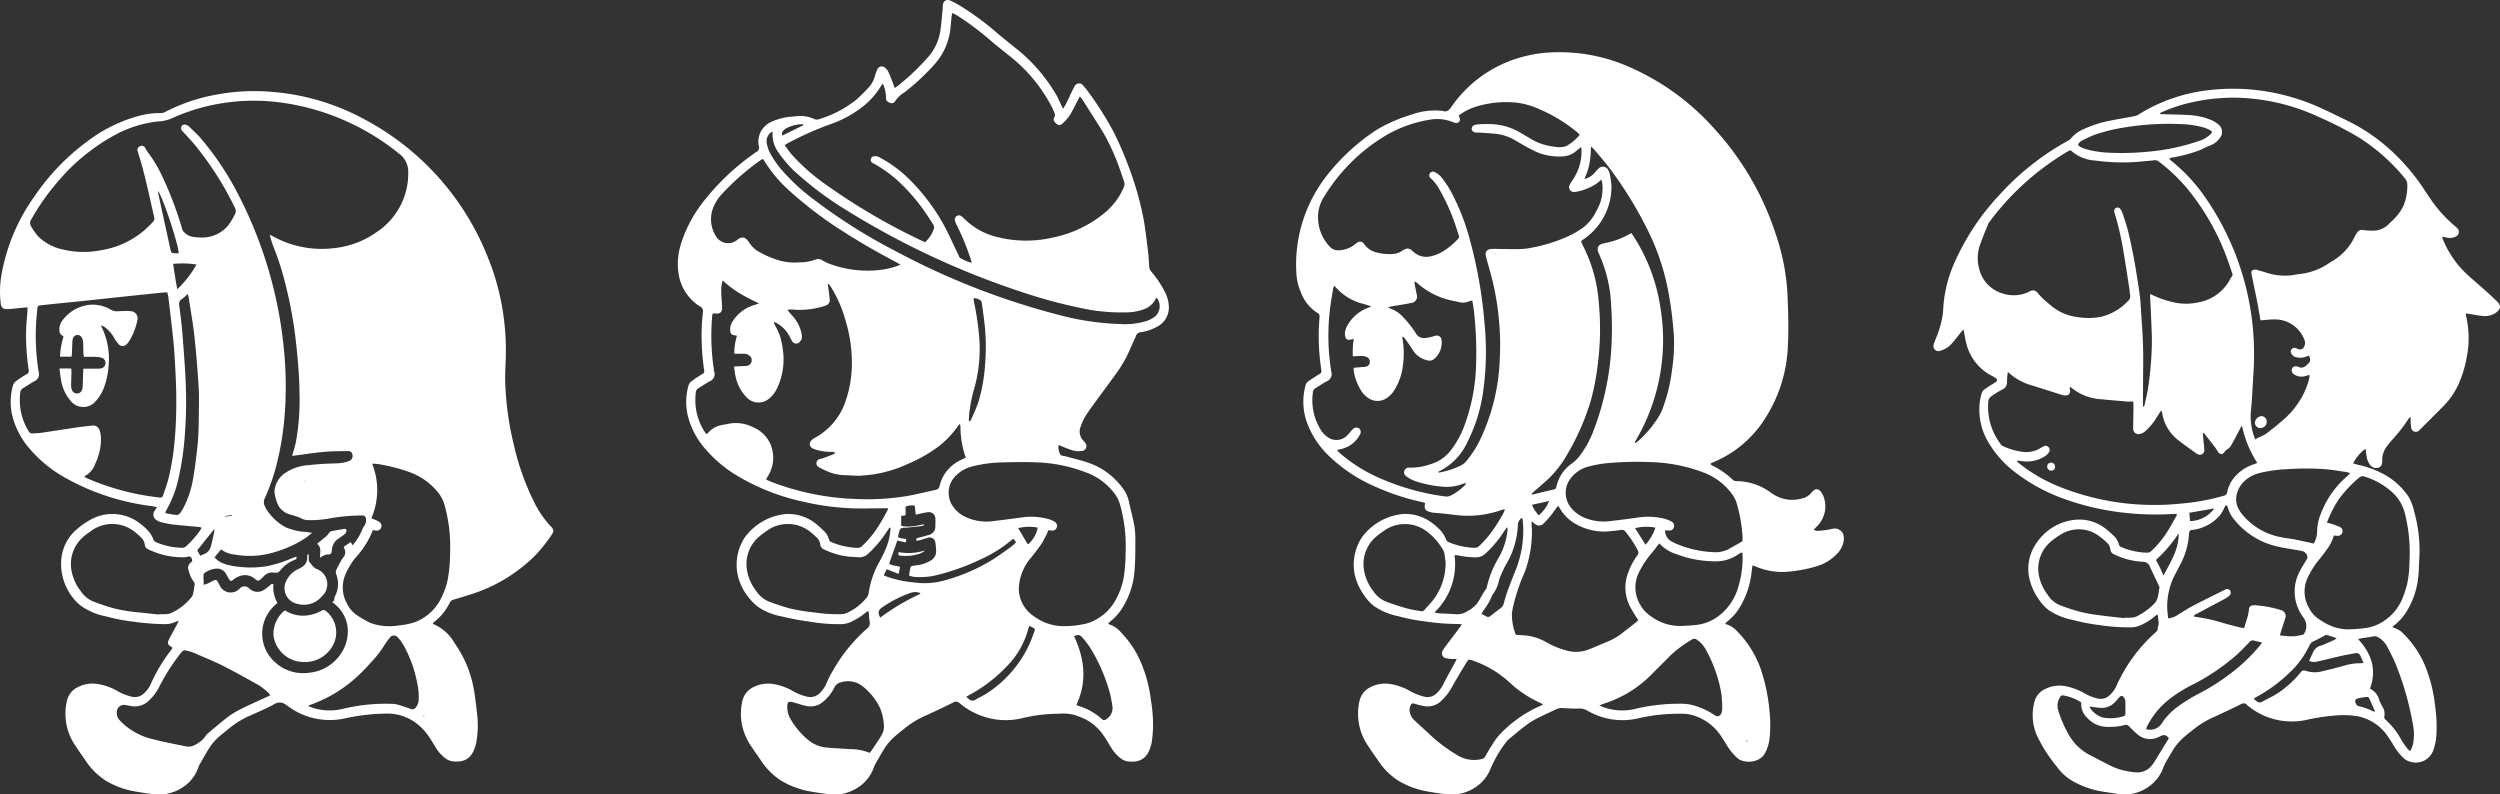 <svg xmlns="http://www.w3.org/2000/svg" width="375.633" height="119.359"><rect width="100%" height="100%" fill="#333333" stroke="none"/><defs><clipPath id="a"><path fill="#fff" d="M0 0h119.359v375.633H0z"/></clipPath></defs><g clip-path="url(#a)" fill="#fff" transform="rotate(90 187.816 187.817)"><path d="M92.364 245.062a5.734 5.734 0 00.942-.085 1.066 1.066 0 011.2.45 24.035 24.035 0 006.165 5 13.121 13.121 0 001.662.885 4.7 4.7 0 011.849 1.195 1.98 1.98 0 01.509 1.8 7.8 7.8 0 01-.956 2.365 8.5 8.5 0 00-.929 2.613 4.827 4.827 0 00.484 3.241 3.033 3.033 0 002.055 1.567 8.506 8.506 0 006.885-1.408c.641-.411 1.262-.853 1.886-1.29a10.444 10.444 0 003.1-3.007 12.73 12.73 0 001.641-4.181c.176-.911.315-1.83.428-2.751a6.468 6.468 0 00-.968-4.741 5.857 5.857 0 00-3-2.374 2.616 2.616 0 01-.507-.227c-.837-.483-1.688-.944-2.5-1.471a7.635 7.635 0 01-1.364-1.137c-.56-.593-1.052-1.25-1.572-1.881a13.481 13.481 0 01-1.842-3.04q-.942-2.081-1.956-4.128a.793.793 0 01.1-1.036 10.669 10.669 0 002.149-4.117 10.487 10.487 0 00.049-5.4 23.609 23.609 0 01-.632-5.355 7.069 7.069 0 01.2-2.429c.193-.522.375-1.052.618-1.552a7.612 7.612 0 012.6-2.852c.485-.342 1.009-.628 1.513-.943a5.98 5.98 0 001.657-1.39 2.551 2.551 0 00.54-1.019c.285-1.634-.2-2.905-1.817-3.488a5.051 5.051 0 00-1.014-.293 23.32 23.32 0 00-2.161-.2 23.449 23.449 0 00-4.161.316 20.866 20.866 0 00-5.431 1.4 14.838 14.838 0 00-4.822 3.15 3.858 3.858 0 00-1.176 1.789c-.005.021-.059.031-.135.069-.11-.122-.235-.253-.351-.391a8.165 8.165 0 00-1.773-1.6 12.2 12.2 0 00-5.759-1.949c-1.571-.13-3.156-.121-4.735-.125a11.906 11.906 0 00-2.218.187c-1.2.226-2.384.563-3.583.81a5.119 5.119 0 00-2.024 1.009 10.587 10.587 0 00-3.682 5.065c-.4 1.115-.646 2.284-.972 3.425-.083.291-.015.678-.346.834a3.656 3.656 0 01-.911.242 1.46 1.46 0 01-.449-.08c.093-.2.164-.322.215-.456a16.115 16.115 0 00.635-1.718 3.5 3.5 0 00.059-1.268.739.739 0 00-1.21-.527 3.784 3.784 0 00-.341.287 1.954 1.954 0 01-2.02.442 8.546 8.546 0 01-1.428-.612 20.88 20.88 0 01-1.754-1.185c-1.669-1.211-3.323-2.442-4.994-3.65a18.36 18.36 0 00-3.533-2c-.683-.293-1.351-.622-2.036-.907a.788.788 0 01-.53-.7 6.824 6.824 0 00-.776-2.371 3.268 3.268 0 00-3.064-1.864 5.2 5.2 0 00-1.988.491 15.553 15.553 0 00-3.3 2.168 1.2 1.2 0 01-.693.3c-.779.047-1.561.075-2.333.174-1.768.226-3.546.412-5.292.755a47.5 47.5 0 00-7.9 2.338 51.558 51.558 0 00-4.742 2.074 49.263 49.263 0 00-5.889 3.713 10.237 10.237 0 00-1.048.831.759.759 0 00.152 1.356c.288.168.591.313.892.458.585.283 1.176.554 1.76.841.194.1.372.224.629.381-.2.114-.318.192-.444.253-.518.251-1.052.472-1.556.748a24.941 24.941 0 00-7.252 6.346c-.786.965-1.554 1.946-2.371 2.885a41.831 41.831 0 00-3.659 4.983 18.167 18.167 0 00-.894 1.605c-.353.7-.043 1.22.731 1.27.148.01.3 0 .446.019 1.034.1 2.075.167 3.1.323a7.664 7.664 0 014.118 1.834 35.478 35.478 0 014.374 4.6c.1.128.179.269.307.464-.229.073-.4.118-.567.183-.62.245-1.245.478-1.851.754a1.836 1.836 0 00-.606.48.726.726 0 00.272 1.2 7.949 7.949 0 001 .352 4.119 4.119 0 011.686.947 24.645 24.645 0 011.806 1.817 16.768 16.768 0 012.985 5.75.918.918 0 01-.063.579 5.144 5.144 0 00-.41 2.829c.042.256.042.519.071.777a8.421 8.421 0 00.695 2.685 3.256 3.256 0 003.736 2.047.713.713 0 01.863.384 4.328 4.328 0 00.319.457 35.572 35.572 0 006.736 7.168 20.06 20.06 0 006.6 3.642 9.962 9.962 0 004.785.384 7.031 7.031 0 004.8-3.24.759.759 0 01.82-.4c.775.082 1.554.158 2.332.184a35.247 35.247 0 006.28-.346c.5-.073.492-.071.776.39a17.762 17.762 0 00.984 1.484 1.356 1.356 0 00.662.467 9.052 9.052 0 004.626.074 11.776 11.776 0 004.535-2.306 19.471 19.471 0 004.583-5.419 32.953 32.953 0 003.712-9.633 38.433 38.433 0 00.991-7.443c.041-1.54 0-3.082-.01-4.623v-.644a2.017 2.017 0 01.366.111c.759.429 1.529.84 2.266 1.3a15.1 15.1 0 013.012 2.465.96.96 0 01.305.744 10.861 10.861 0 01-.864 3.894.6.6 0 01-.433.386 2.535 2.535 0 00-1.231.731 13.825 13.825 0 00-1.152 1.284 6.629 6.629 0 00-1.4 4.483 8.656 8.656 0 003.392 6.047 1.011 1.011 0 00.137.1 7.488 7.488 0 005.552 1.065 8.185 8.185 0 003.39-1.612 8.841 8.841 0 001.358-1.3 9.028 9.028 0 001.542-3.67 39.036 39.036 0 00.772-4.1 25.682 25.682 0 00.4-4.825 3.687 3.687 0 00-.4-1.657 10.211 10.211 0 00-1.358-2.1 2.977 2.977 0 01-.235-.376c.233-.043.408-.087.585-.106m-70.962 12a46.6 46.6 0 01-2.696-6.054 16.852 16.852 0 00-2.244-4.4 11.82 11.82 0 00-3.681-3.431 1.191 1.191 0 01-.187-.176.988.988 0 01.255-.145 5.463 5.463 0 011.949-.353c.261.047.532-.252.645-.607a.594.594 0 00-.224-.742 4.5 4.5 0 01-1.367-1.438 33.384 33.384 0 00-4.385-4.662 9.573 9.573 0 00-5.423-2.246c-.5-.062-1-.092-1.5-.146-.179-.019-.356-.062-.618-.109.17-.315.29-.58.448-.82a43.531 43.531 0 013.67-4.9c.786-.89 1.5-1.842 2.256-2.761a23.541 23.541 0 017.818-6.507c.267-.13.545-.238.817-.356a.684.684 0 01.68.011c.343.2.669.059.956-.313a.6.6 0 00-.005-.9 6.566 6.566 0 00-1.245-1.1c-.721-.453-1.5-.812-2.255-1.211l-.6-.315c.216-.171.347-.294.5-.389 1.646-1.045 3.287-2.1 4.945-3.124a32.783 32.783 0 015.687-2.55c.52-.2 1.058-.352 1.577-.553a1.234 1.234 0 01.968.025 10.132 10.132 0 014.019 3.1 17.68 17.68 0 013.529 7.61 17.646 17.646 0 01-.081 8.278 10.459 10.459 0 01-2.822 5.039 2.331 2.331 0 00-.324.38.588.588 0 00-.017.682.6.6 0 00.68.272 4.2 4.2 0 00.823-.336 37.778 37.778 0 014.84-1.986c.184-.066.376-.112.688-.2a7.386 7.386 0 01-.714 1.726c-.079.138-.3.2-.468.28-1.52.737-3.073 1.414-4.557 2.217a30.188 30.188 0 00-6.818 5.169 18.563 18.563 0 00-3.21 4.328 1.416 1.416 0 00-.251.95.553.553 0 00.463.493.516.516 0 00.578-.33 19.687 19.687 0 012.558-3.634 28.087 28.087 0 015.054-4.357c.513-.367 1.06-.686 1.585-1.037a.787.787 0 01.739-.087 4.684 4.684 0 011.946 1.3c-.151.325-.292.645-.447.96a93.3 93.3 0 01-8.188 13.909 29.774 29.774 0 01-4.516 5.139c-.432.372-.909.692-1.436 1.088-.177-.3-.294-.486-.4-.679m34.649 8.144a6.92 6.92 0 002.365-.794 6.3 6.3 0 001.324-1 2.446 2.446 0 00.1-3.39 4.27 4.27 0 00-1.395-1.093 10.024 10.024 0 00-5.525-.968 12.939 12.939 0 00-2.45.484 11.348 11.348 0 00-1.66.77.97.97 0 01-.46.137 5.677 5.677 0 01.249-.521 4.981 4.981 0 012.11-1.928 3.953 3.953 0 00.589-.314.7.7 0 00.079-1.111 1.136 1.136 0 00-1.02-.32 5.39 5.39 0 00-2.439 1.027c-.331.236-.622.528-.933.793l-.415.345a2.444 2.444 0 01-.041-1.056 12.313 12.313 0 00-.49-4.294 3.721 3.721 0 00-.143-.422.829.829 0 00-.858-.585c-.554.039-1.1.123-1.656.191-.226.028-.452.065-.677.1l-.052-.137c.173-.124.341-.255.52-.37a18.914 18.914 0 014.992-2.163 21.386 21.386 0 015.978-.946 17.438 17.438 0 016.136.946 9.844 9.844 0 015.537 4.671 1.57 1.57 0 00.215.324c.535.584 1.118.494 1.429-.23a7.381 7.381 0 00.425-2.568 1.6 1.6 0 01.128-.659 1.171 1.171 0 01.229.272c.2.5.394 1 .577 1.5.07.191.086.4.16.591a.651.651 0 001.187.156 7.558 7.558 0 00.428-.842 7.088 7.088 0 00.8-3.27c.007-.668.111-1.338.079-2a19 19 0 00-1.73-7.211 22.142 22.142 0 00-2.553-4.557 14.026 14.026 0 00-3.2-3.081 3 3 0 01-.288-.257 1.474 1.474 0 01.347-.106 13.752 13.752 0 004.709-.8c.1.208.2.4.29.593a5.9 5.9 0 002.531 2.807 6.519 6.519 0 001.4.531.733.733 0 01.624.6c.3 1.434.673 2.856.922 4.3a36.706 36.706 0 01.441 7.776A38.808 38.808 0 0172.4 259.73c-.1.256-.219.5-.349.8-.167-.088-.3-.146-.414-.22a5.2 5.2 0 00-5.113-.34 4.921 4.921 0 00-2.362 2.577 5.594 5.594 0 00-.476 3.688c.067.308.113.621.175.93a3.481 3.481 0 001.105 2.014c.082.072.149.16.245.263a.97.97 0 01-.178.211 8.788 8.788 0 01-6.1 1.422.746.746 0 01-.589-.357c-.338-.555-.7-1.094-1.021-1.66a1.18 1.18 0 00-1.494-.734 34.207 34.207 0 01-8.387.295 1.456 1.456 0 01-.219-.034.751.751 0 01-.139-.077c.01-.119.024-.259.032-.4.041-.7-.246-1-.949-.968-.742.033-1.483.1-2.225.121a5.194 5.194 0 01-1.8-.207c.305-.357.584-.663.838-.987s.513-.684.75-1.039c.227-.34.438-.69.64-1.045.211-.371.407-.751.6-1.132s.368-.753.613-1.255c.107.3.174.465.224.633a5.825 5.825 0 002.29 3.2 2.3 2.3 0 001.507.487c.57-.038.73-.192.792-.777a2.21 2.21 0 01.055-.237 8.632 8.632 0 002.695.394c0-.462.006-.9 0-1.34a1.287 1.287 0 01.263-.888.854.854 0 011.559.35 5.406 5.406 0 01.039.721c.019.366.04.732.067 1.2.4-.056.691-.088.978-.138m23.66-47.561a.694.694 0 00-.463-.791.72.72 0 00-.863.336 3.607 3.607 0 00-.394.917 9.818 9.818 0 00-.3 3.586c.191 1.528.415 3.052.589 4.582a7.483 7.483 0 01-.612 4.3 4.67 4.67 0 01-1.932 2.1 3.608 3.608 0 01-4.491-.9 5.135 5.135 0 01-1.146-2.144 19.71 19.71 0 01-.621-4.514c-.058-1.836-.076-3.679 0-5.513a22.818 22.818 0 011.49-7.111 9.347 9.347 0 013.16-4.3 5.056 5.056 0 011.734-.858 22.946 22.946 0 017.108-.825 26.678 26.678 0 013.607.254 10.919 10.919 0 014.132 1.584 7.531 7.531 0 012.769 3.409 6.729 6.729 0 01.343 1.287 13.532 13.532 0 01.235 3.436 7.667 7.667 0 01-1.452 3.8 5.118 5.118 0 01-1.865 1.7 4.86 4.86 0 01-3.011.52 7.548 7.548 0 01-3.9-1.749c-.715-.571-1.429-1.141-2.186-1.641a16.318 16.318 0 00-1.67-.872c-.1-.049-.2-.089-.315-.143.02-.162.045-.3.054-.449m-55.621 43.2a20.6 20.6 0 004.82-4.1 59.161 59.161 0 006.1-8.16c1.594-2.49 3.043-5.062 4.422-7.676.084-.158.179-.31.326-.565.1.244.172.385.226.531a12.591 12.591 0 01.643 3.324 16.289 16.289 0 01-.966 6.731 6.773 6.773 0 01-.552 1.151 1.159 1.159 0 00-.1 1.063 6.275 6.275 0 01.4 2.293 8.674 8.674 0 01-.24 2.985 14.171 14.171 0 01-1.476 3.415 4.178 4.178 0 01-1.172 1.172c-.062.04-.12.088-.181.129-.751.5-.874 1.083-.271 1.757a2.132 2.132 0 01-.544 3.149 4.774 4.774 0 01-4.375.412 6.528 6.528 0 01-1.919-1.219 36.8 36.8 0 01-5.144-5.85c-.074-.1-.127-.222-.212-.371a2.033 2.033 0 01.215-.176m58.618-18.187c.622.291 1.241.595 1.84.929a13.679 13.679 0 004.569 1.538 1.442 1.442 0 01.645.274 8.2 8.2 0 012.362 3.06 2.1 2.1 0 01.154.809 22.185 22.185 0 01-.23 3.777 30.55 30.55 0 01-.665 4.063 38.393 38.393 0 01-1 3.008 4.156 4.156 0 01-1.584 1.898 6.916 6.916 0 01-3.233 1.406 5.4 5.4 0 01-4.949-1.846c-.314-.366-.589-.766-.868-1.16a5.372 5.372 0 01.139-6.488 12.022 12.022 0 01.806-.923 1.743 1.743 0 011.152-.615.835.835 0 00.7-.558 11.4 11.4 0 001.054-3.449c.069-.589.094-1.183.129-1.776a1.882 1.882 0 00-.538-1.414 17.216 17.216 0 00-3.223-2.732c-.238-.162-.477-.321-.716-.481l.077-.142a9.319 9.319 0 013.374.82m-35.225-40.642a4.171 4.171 0 01.712 1.243 10.758 10.758 0 01.5 3.957 40.369 40.369 0 01-1.437 9.561 110.088 110.088 0 01-9.612 24.467 82.589 82.589 0 01-7.574 12.005 30.391 30.391 0 01-4.85 5.212 15.773 15.773 0 01-2.169 1.455 5.223 5.223 0 01-1.52.511 1.62 1.62 0 01-1.756-.81.588.588 0 01.2-.057 4.536 4.536 0 002.976-.914 17.123 17.123 0 003.236-2.888 49.582 49.582 0 005.19-6.963 122.158 122.158 0 0012.481-26.621 73.337 73.337 0 002.339-8.536 28.332 28.332 0 00.728-7.574 7.329 7.329 0 00-.523-2.439 2.906 2.906 0 00-1.417-1.581.9.9 0 01-.184-.122c-.025-.021-.032-.064-.047-.1a2.062 2.062 0 012.727.194m65.083 45.969c-.1 1.146-.131 2.3-.243 3.442a4.977 4.977 0 01-1.257 2.922 11.6 11.6 0 01-3.173 2.6 3.6 3.6 0 01-1.884.4c-.483-.025-.6-.159-.535-.632a4.662 4.662 0 01.166-.645c.148-.535.339-1.062.438-1.606a2.887 2.887 0 00-.752-2.629 6.419 6.419 0 00-2.017-1.554 1.351 1.351 0 01-.782-1 3.51 3.51 0 01.738-3.428 9.034 9.034 0 013.133-2.448 7.846 7.846 0 012.821-.58 2.4 2.4 0 011.258.369c.818.473 1.588 1.028 2.376 1.551.076.05.144.113.274.217a7.789 7.789 0 00-.563 3.02m-31.06-8.437l-.455-.084c-.219.392-.029.86-.39 1.254a10.4 10.4 0 01-1.077-.284.571.571 0 01-.261-.377 5.208 5.208 0 01-.039-.665c-.075-.756-.153-1.512-.243-2.266a1.16 1.16 0 00-.145-.32l-.114.031c.1.567.249 1.13.3 1.7a4.843 4.843 0 01-.074 1.7h-1.479l-.111-.658h-1.3a2.559 2.559 0 01-.132-1.382l1.344-.14c-.068-.315-.132-.6-.191-.886a7.568 7.568 0 01-.174-.929.975.975 0 011-1.141c.389-.02.781-.008 1.17.01a1.227 1.227 0 011.2.844c.186.541.313 1.1.458 1.657.058.222.087.46.483.32-.057-.241-.106-.486-.174-.727-.1-.339-.221-.671-.3-1.013a.838.838 0 01.729-1.091c.385-.06.776-.084 1.165-.107a1.574 1.574 0 011.537.816 4.864 4.864 0 01.666 1.819c.035.239.068.478.1.716.07.45.069.46.534.559.3.065.617.1.948.149a3.4 3.4 0 00.227-1.441 9.978 9.978 0 00-.3-2.761 35.334 35.334 0 00-2.782-7.434 19.172 19.172 0 00-2.444-3.716c-.071-.082-.128-.176-.227-.314l.519-.422a7.8 7.8 0 01.648.708c.69.968 1.406 1.92 2.028 2.93a27.375 27.375 0 013.125 7.358 11.084 11.084 0 01.24 4.364 16.546 16.546 0 01-.834 3.966c-.066.168-.134.335-.23.574l-.927-.446.712-1.8-1.037-.214c-.25.539-.116 1.157-.525 1.64l-3.45-1.228.284-1.264m14.1-25.29c-.284-.548-.264-.864.18-1.239a12.121 12.121 0 011.734-1.3 25.794 25.794 0 016.737-2.871 19.447 19.447 0 011.914-.358 1.931 1.931 0 011.892.932.454.454 0 01-.011.653 9 9 0 00-2 3.562 1.909 1.909 0 01-.145.266c-3.507-1.63-6.934-1.231-10.306.356m-33.514 15.74a22.292 22.292 0 01-3.433-.662 21.866 21.866 0 00-8.265-.8 41.492 41.492 0 00-5.062.765 2.78 2.78 0 01-.329.051.893.893 0 01-.2-.037 1.93 1.93 0 01.353-1.021.575.575 0 01.385-.18c1.25-.168 2.5-.351 3.755-.474a32.249 32.249 0 015.342-.022 25.529 25.529 0 015.8 1.018 26.351 26.351 0 012.713 1.154.794.794 0 01.167.138l-.033.138c-.4-.021-.8-.013-1.193-.067m42.345.012a21.9 21.9 0 00-4.076-5.413 12.683 12.683 0 00-6.1-3.525 1.1 1.1 0 01-.208-.12c.1-.188.2-.375.293-.564a.354.354 0 01.507-.187c.518.2 1.05.377 1.559.6a17.316 17.316 0 017.856 6.695c.315.5.551 1.054.864 1.558a.765.765 0 01-.088 1.008c-.093.109-.185.22-.336.4-.121-.2-.2-.326-.268-.455m-15.154 7.451a33.386 33.386 0 003.516 5.917c-.728.4-1.1.323-1.511-.26a17.18 17.18 0 01-2.248-4.458 1.976 1.976 0 01.091-1.317c.071.053.131.075.153.117m-7.6-16.179c-.752.449-1.506.895-2.325 1.38a6.78 6.78 0 01-.076-2.941 4.433 4.433 0 012.5 1.441.5.5 0 01-.1.119m-61.308 36.821a.629.629 0 01-.684-.119 1.671 1.671 0 01-.371-.408 5.129 5.129 0 01-.644-2.585l.147-.051 1.552 3.163"/><path d="M83.445 240.607l-.494.048a8.081 8.081 0 00-.244-3.97c.64.486 1 2.52.738 3.922m16.08-83.597c1.094.59 2.177 1.205 3.288 1.764a4.9 4.9 0 011.337.981 1.91 1.91 0 01.533 1.84 8.654 8.654 0 01-.955 2.367 8.344 8.344 0 00-.925 2.614 4.82 4.82 0 00.494 3.24 3.04 3.04 0 002.062 1.557 8.514 8.514 0 006.838-1.388c.674-.427 1.324-.895 1.977-1.354a10.379 10.379 0 003.019-2.933 12.633 12.633 0 001.666-4.23c.175-.911.315-1.83.427-2.751a6.47 6.47 0 00-.977-4.74 5.962 5.962 0 00-2.692-2.258 18.582 18.582 0 01-4.042-2.327 3.013 3.013 0 01-.566-.535c-.721-.873-1.456-1.738-2.133-2.646a11.886 11.886 0 01-1.031-1.715c-.456-.893-.852-1.816-1.291-2.717a1.882 1.882 0 01-.164-.97c.043-.8.1-1.6.068-2.391a2.347 2.347 0 01.324-1.312 10.386 10.386 0 001.18-7.479 27.232 27.232 0 01-.718-6.853 5.032 5.032 0 01.1-.994 7.572 7.572 0 012.99-4.557c.59-.419 1.217-.786 1.829-1.172a8.418 8.418 0 001.737-1.462c.863-.947.777-3.412-.787-4.184a6.212 6.212 0 00-2.288-.667 19.143 19.143 0 00-3.672-.007 27.427 27.427 0 00-6.641 1.349 15.366 15.366 0 00-5.628 3.509 3.679 3.679 0 00-1.1 1.71c-.006.024-.057.037-.141.088-.121-.137-.255-.283-.382-.434a7.975 7.975 0 00-1.781-1.591 13.074 13.074 0 00-5.867-1.948c-.21-.021-.417-.064-.674-.1.095-.247.159-.419.226-.589a10.137 10.137 0 00.771-4.136 20.884 20.884 0 00-.841-4.874 6.922 6.922 0 00-1.935-3.146 3.519 3.519 0 00-1.586-.893 2.525 2.525 0 00-.823-.08 1.342 1.342 0 00-1.316 1.584c.028.293.13.579.17.872.068.494.133.991.16 1.489a1.986 1.986 0 01-.16.575c-.267-.25-.476-.429-.667-.627a4.191 4.191 0 00-4.656-.711c-.946.532-1.036 1.055-.2 1.734a2.361 2.361 0 01.805 1.35 5.283 5.283 0 01-.768 4.557 8.806 8.806 0 00-1.828 5.343.844.844 0 01-.225.54 11.862 11.862 0 00-2.116 3.059 1.5 1.5 0 01-.218.273c-.07-.049-.112-.064-.126-.092q-.111-.225-.209-.455a16.667 16.667 0 00-5.678-7.098 21.7 21.7 0 00-11.994-4c-2.557-.119-5.129-.036-7.688.078a33.184 33.184 0 00-8.831 1.744 43.313 43.313 0 00-15.911 9.278 36.7 36.7 0 00-8.951 12.11 26.021 26.021 0 00-2.408 13.332 20.166 20.166 0 001.306 5.458 18.815 18.815 0 006.851 8.592c.5.357.794.689.563 1.309a.913.913 0 00-.017.222 10.524 10.524 0 00.6 4.495 23.353 23.353 0 002.186 5.047 30.8 30.8 0 006.96 7.62 21.626 21.626 0 0014.677 4.574 7.9 7.9 0 002.754-.641 6.11 6.11 0 003.211-2.55.56.56 0 01.6-.289c.63.044 1.261.093 1.891.108a33.236 33.236 0 006.109-.385.5.5 0 01.581.292c.323.542.672 1.068 1.021 1.594a1.175 1.175 0 00.708.506 9.3 9.3 0 005.167-.1 13.08 13.08 0 005.48-3.513 23.355 23.355 0 004.461-6.693 35.669 35.669 0 002.386-7.176c.038-.171.1-.336.151-.5.878.178 1.142.017 1.359-.778a2.644 2.644 0 00.091-.435c.059-.61.1-1.221.165-1.83.086-.831.21-1.659.273-2.491a15.078 15.078 0 00-.8-5.814c-.059-.182-.108-.367-.161-.551l.1-.072a7.524 7.524 0 01.746.341c.608.358 1.215.72 1.8 1.111a15.793 15.793 0 012.828 2.341 1.014 1.014 0 01.329.791 10.937 10.937 0 01-.851 3.842.8.8 0 01-.463.431 4.446 4.446 0 00-1.141.666 9.019 9.019 0 00-1.206 1.307 6.643 6.643 0 00-1.416 4.532 8.669 8.669 0 003.363 6.007 1 1 0 00.135.1 7.5 7.5 0 005.544 1.092 8.883 8.883 0 003.4-1.587 6.493 6.493 0 001.4-1.342 9.764 9.764 0 001.521-3.684 27.093 27.093 0 00.774-3.985 33.55 33.55 0 00.385-4.937 5.435 5.435 0 01.047-.567c.226.148.381.237.522.343.92.694 1.835 1.394 2.757 2.085a4.744 4.744 0 00.7.458.739.739 0 001.091-.418 3.365 3.365 0 00.133-.868c.019-.251 0-.5 0-.84.225.115.369.184.509.26m-83.403-2.881a15.32 15.32 0 01-.7-6.264 11.593 11.593 0 011.055-3.67 23.237 23.237 0 013.332-5.453c.093-.115.194-.225.3-.331a1.057 1.057 0 01.19-.113 7.269 7.269 0 011.649 1.98 3.069 3.069 0 01.133 1.538 8.852 8.852 0 01-1.28 3.938l-.887 1.483a9.238 9.238 0 00-1.261 4.623c-.01.483 0 .967.022 1.449a3.493 3.493 0 00.1.714.608.608 0 00.6.483.6.6 0 00.537-.554c.029-.22.005-.446.022-.668.065-.888.107-1.779.212-2.662a7.331 7.331 0 011.039-2.8c.585-1.011 1.182-2.023 1.664-3.084a8.509 8.509 0 00.652-3.98 3.307 3.307 0 00-.817-1.968c-.175-.211-.349-.424-.594-.723.243-.029.394-.058.545-.063a7.55 7.55 0 014.411 1.332c.234.152.467.305.713.437a.716.716 0 00.836-.064.736.736 0 00.251-.753 8.065 8.065 0 00-1.178-3.1c-.181-.274-.412-.514-.655-.814a1.965 1.965 0 01.372-.135 6.673 6.673 0 014.339.875 6.813 6.813 0 012.462 1.96 14.2 14.2 0 011.27 2.155 24.116 24.116 0 011.878 6.219 12.372 12.372 0 01.108 1.666c0 1.17-.028 2.34-.043 3.51a1.874 1.874 0 00.008.223c.08.771.45 1.032 1.223.829 1.239-.326 2.466-.7 3.712-1a40.246 40.246 0 016.157-.969 39.245 39.245 0 015.346-.093 30.725 30.725 0 0112.558 3.117 16.481 16.481 0 012.831 1.87 2.556 2.556 0 01.775 1 12.129 12.129 0 01.99 3.064 1.616 1.616 0 010 .191c-.061-.024-.129-.029-.142-.058a9.079 9.079 0 00-4.472-4.336 23.961 23.961 0 00-7.52-2.34 42.979 42.979 0 00-10.009-.233 68.666 68.666 0 00-12.5 2.139 34.445 34.445 0 00-7.573 2.925 17.436 17.436 0 00-2.172 1.456 3.039 3.039 0 00-.731.958.56.56 0 00.2.781.574.574 0 00.743-.182 6.368 6.368 0 011.711-1.309 29.083 29.083 0 015.862-2.557c.316-.108.635-.211.953-.313a.529.529 0 01.6.142 10.576 10.576 0 012.027 2.572 5.66 5.66 0 01.589 1.729 2.809 2.809 0 01-.651 2.283c-.1.13-.227.246-.332.376a.908.908 0 00-.1 1.043c.081.166.191.319.286.478a2.819 2.819 0 01.409 1.429 7.75 7.75 0 01-.241 2.319 3.171 3.171 0 01-1.175 1.776c-.578.419-.578.785-.116 1.354a4.06 4.06 0 01.968 2.61 1.64 1.64 0 01-.567 1.286 6.408 6.408 0 01-5.286 1.683 5.879 5.879 0 01-2.387-.969 27.126 27.126 0 01-8.738-8.7 19.054 19.054 0 01-2.641-7.055 6.311 6.311 0 01.393-3.556 1.16 1.16 0 00.1-.481.527.527 0 00-.653-.493 3.383 3.383 0 00-.455.186 8.217 8.217 0 01-1.258-2.338m56.752 1.361a8.105 8.105 0 011.608 2.191 1.509 1.509 0 01.123.8 36.228 36.228 0 01-2.865 10.093 22.963 22.963 0 01-3.634 5.719c-.129.145-.277.273-.473.464-.066-.274-.115-.449-.151-.626a4.217 4.217 0 00-2.172-2.826.688.688 0 00-.914.107.712.712 0 00.1.958c.232.239.5.441.747.669a2.261 2.261 0 01.409 3.158 3.678 3.678 0 01-1.186 1.07 8.4 8.4 0 01-5.531 1.093.749.749 0 01-.588-.359c-.338-.555-.7-1.094-1.021-1.66a1.182 1.182 0 00-1.5-.732 33.541 33.541 0 01-9.385.189c-1.013-.12-2.019-.307-3.026-.47a3.747 3.747 0 01-.47-.147c.412-.428.809-.787 1.139-1.2a8.467 8.467 0 00.891-1.344 9.021 9.021 0 00.6-1.495 14.1 14.1 0 01.482-1.552c.081.2.165.4.243.6a5.9 5.9 0 002.435 2.892 3.634 3.634 0 001.074.443 1.735 1.735 0 00.815-.043c.386-.1.49-.319.422-.721-.027-.157-.067-.312-.115-.533a12.806 12.806 0 002.621.139c-.022-.46-.062-.882-.056-1.3a2.077 2.077 0 01.134-.755.805.805 0 01.908-.487c.373.076.57.364.6.823.032.515.087 1.029.134 1.564a1.493 1.493 0 00.361.038 7.9 7.9 0 003.111-1.16 3.6 3.6 0 001.13-1.138 2.385 2.385 0 00.026-2.539 3.635 3.635 0 00-1.148-1.2 8.787 8.787 0 00-3.9-1.376 12.655 12.655 0 00-3.995.079 1.591 1.591 0 01-.292-.015 1.665 1.665 0 01.253-.32c.575-.409 1.141-.836 1.743-1.2a3.405 3.405 0 001.585-2.2 1.065 1.065 0 00-.211-1.042 3.182 3.182 0 00-2.842-1.1.7.7 0 00-.644.871c.027.2.119.39.162.588a7.547 7.547 0 01.186 1.034 1.386 1.386 0 01-.742 1.387 14.722 14.722 0 00-2.439 1.939 4.442 4.442 0 00-1.188 1.729c-.049.13-.129.25-.258.495-.059-.259-.095-.391-.118-.525-.172-.986-.319-1.978-.52-2.958a.96.96 0 00-1.27-.83c-.548.1-1.093.216-1.64.32a2.063 2.063 0 01-.325 0 1.546 1.546 0 01.168-.309 11.517 11.517 0 002.794-5.737c.035-.163.064-.329.111-.488a2.426 2.426 0 00-.081-1.637c-.054-.135-.081-.28-.142-.5.5-.081.972-.172 1.443-.228a53.609 53.609 0 017.957-.347 28.308 28.308 0 019.429 1.768 13.487 13.487 0 013.825 2.142 5.771 5.771 0 011.934 2.875 9.234 9.234 0 01.543 3.223.693.693 0 00.436.763.715.715 0 00.879-.3 5.21 5.21 0 00.666-1.215 16.782 16.782 0 00.9-4.632 6.578 6.578 0 00-.408-2.515c-.06-.169-.1-.343-.156-.515l.1-.059a.885.885 0 01.18.115m5.839-10.479a.908.908 0 00-.05-1.309 14.831 14.831 0 00-1.282-1.154c-.3-.249-.632-.457-.947-.687-.129-.095-.25-.2-.428-.346.186-.125.313-.222.451-.3a6.284 6.284 0 002.1-2.038 8.591 8.591 0 001.244-5.705c-.039-.48-.107-.959-.176-1.436a.577.577 0 01.219-.591 16.037 16.037 0 012.872-1.906.669.669 0 01.76.094 10.44 10.44 0 003.239 1.575 6.254 6.254 0 004.388-.471 21 21 0 002.084-1.268c.12.132.277.284.411.455.518.656 1.027 1.319 1.542 1.977a9.207 9.207 0 011.283 2.209c.4.979.834 1.943 1.217 2.928a5.309 5.309 0 01.046 3.446 12.913 12.913 0 01-1.129 2.72 8.172 8.172 0 00-.987 2.59c-.09.547-.114 1.106-.15 1.661-.029.444-.016.453-.444.57a8.335 8.335 0 01-2.737.436c-.33-.021-.656-.1-.985-.152a29.279 29.279 0 01-5.42-1.832 17.914 17.914 0 00-6.174-1.025c-.222 0-.444.04-.666.051-.174.009-.349 0-.643 0l.362-.494m3.737-29.236a4.339 4.339 0 01.52 2.42 16.011 16.011 0 01-1.213 5.465c-.125.29-.273.569-.412.852a1.909 1.909 0 01-1.441.933c-.059.014-.134-.038-.234-.069.017-.159.037-.3.047-.442a.7.7 0 00-.446-.8.72.72 0 00-.9.365 4.488 4.488 0 00-.459 1.189 10.455 10.455 0 00-.194 3.487c.213 1.45.4 2.9.564 4.361a7.6 7.6 0 01-.555 4.2 5.067 5.067 0 01-1.29 1.729 3.549 3.549 0 01-4.7.053 4.8 4.8 0 01-1.594-2.435 17.454 17.454 0 01-.577-3.342 50.867 50.867 0 01-.107-6.571 23.929 23.929 0 011.507-7.392 9.339 9.339 0 013.249-4.366 4.249 4.249 0 011.431-.725 22.1 22.1 0 015.092-.881h.446a.874.874 0 01.171.043l1.088 1.933m-36.349 10.39a27 27 0 00-11.039 4.317 1.465 1.465 0 00.089.238 12.2 12.2 0 011.41 3.85c.175.941.7 1.228 1.567.817a20.871 20.871 0 017.87-1.845 49.067 49.067 0 014.956-.085 41.646 41.646 0 0113.811 2.752 14.712 14.712 0 013.925 2.2 5.213 5.213 0 01.916.963 5.681 5.681 0 003.449 2.378c.224.049.428.1.492.375.25 1.065.511 2.128.763 3.193.011.047-.02.1-.045.224-.129-.126-.233-.216-.322-.318-.626-.712-1.236-1.437-1.875-2.136a15.805 15.805 0 00-3.769-2.937 36.442 36.442 0 00-8.2-3.581 38.353 38.353 0 00-5.691-1.057 41.085 41.085 0 00-9.012-.1 22.09 22.09 0 00-8.325 2.3c-.245.127-.5.232-.8.368a6.31 6.31 0 01-.438-.578 9.545 9.545 0 00-8.084-4c-.515.06-1.03.136-1.54.232a2.015 2.015 0 00-.62.239.89.89 0 00-.218 1.491c.228.243.49.455.74.677a2.916 2.916 0 01.8 1.416c-.577-.217-1.059-.438-1.564-.579a10.855 10.855 0 00-1.583-.3c-.527-.065-1.061-.069-1.718-.107a4.1 4.1 0 01.373-.429c.986-.819 1.944-1.675 2.972-2.438a59.325 59.325 0 019.5-5.8 35.134 35.134 0 019.57-3.063 56.1 56.1 0 016.192-.733 26.631 26.631 0 015.054.308 24.792 24.792 0 015.512 1.325 8.006 8.006 0 012.149 1.158 16.311 16.311 0 012.912 2.582c.108.137.205.284.307.425l-.1.113a29.778 29.778 0 00-20.386-3.855m60.024 18.134a18.9 18.9 0 004.1 5.847 9.493 9.493 0 001.637 1.238c.586.39 1.2.736 1.819 1.08a.768.768 0 01.391.549 4.836 4.836 0 01-.733 3.876 22.906 22.906 0 01-3.068 4.02c-.665.7-1.3 1.428-1.966 2.125a2.317 2.317 0 01-1.266.765 1.647 1.647 0 01-1.082-.143.4.4 0 01-.218-.548 11.44 11.44 0 00.359-1.4 2.907 2.907 0 00-.726-2.584 8.115 8.115 0 00-1.949-1.554c-1.292-.73-2.567-1.49-3.834-2.263-.528-.322-.535-.371-.327-.954a15.571 15.571 0 013.155-5.395 17.206 17.206 0 003.243-4.829c.036-.083.086-.159.2-.363.127.247.21.383.27.529m-22.846-20.576a16.262 16.262 0 001.023-4.6 14.726 14.726 0 00.041-1.718 5.9 5.9 0 00-1.073-3c-.1-.15-.171-.315-.284-.526a2.239 2.239 0 01.363-.075 15.069 15.069 0 015.051.7 8.281 8.281 0 014.468 3.325 6.882 6.882 0 011.051 3.019c.088.716.1 1.442.148 2.163a7.338 7.338 0 01-1.469 4.57 4.812 4.812 0 01-1.729 1.6 5.06 5.06 0 01-4.7.269 14.971 14.971 0 01-3.286-2.176c-.388-.309-.784-.607-1.236-.957a5.866 5.866 0 001.633-2.584m7 36.661c.492.394.939.843 1.419 1.252a.529.529 0 01.126.564 19.334 19.334 0 01-.393 2.021c-.3 1.052-.635 2.1-1.021 3.12a4.186 4.186 0 01-1.6 1.949 6.9 6.9 0 01-3.234 1.4 5.4 5.4 0 01-4.946-1.853c-.313-.367-.588-.766-.867-1.16a5.415 5.415 0 01.28-6.667 9.031 9.031 0 012.708-2.278 1.267 1.267 0 01.416-.14c.532-.078 1.066-.14 1.341-.176a9.062 9.062 0 015.767 1.96m15.476-25.687a17.44 17.44 0 00-4.516-7.326c-.952-.94-1.889-1.9-2.845-2.832a18.658 18.658 0 01-2.272-3.093.636.636 0 01.038-.817 4.055 4.055 0 011.337-1.239 20.72 20.72 0 016.842-2.416 20.807 20.807 0 012.112-.117 1.922 1.922 0 01.5.063c.66.153.871.609.477 1.15a10.3 10.3 0 00-1.2 2.381 6.99 6.99 0 00-.475 2.444 28.117 28.117 0 00.731 6.852 8.486 8.486 0 01-.187 4.887c-.067.186-.152.365-.284.681-.124-.293-.207-.451-.259-.619m-22.351 22.388c.028-.237.038-.431.075-.62a12.824 12.824 0 00.274-2.654 1.949 1.949 0 00-.508-1.315 16.936 16.936 0 00-3.258-2.773c-.238-.162-.477-.321-.716-.481l.045-.111a2.183 2.183 0 01.293-.015 10.262 10.262 0 014.261 1.369 15.2 15.2 0 004.379 1.746.5.5 0 01.21.069c.738.587 1.636.919 2.374 1.512a5 5 0 011.034 1.366 2.731 2.731 0 01.435 1.692c-.063.87-.086 1.742-.136 2.613a5.329 5.329 0 01-.127.625 10.02 10.02 0 00-8.635-3.023m8.2-4.451a9.656 9.656 0 00-2.122-1.21.418.418 0 01-.146-.079 5.056 5.056 0 00-2.114-.938 15.718 15.718 0 01-3.013-1.422 12.78 12.78 0 00-5.335-1.425 1.3 1.3 0 01-1.065-.618 2.766 2.766 0 01.442-.115 15.892 15.892 0 017.059.933c1.108.426 2.207.879 3.322 1.288a24.17 24.17 0 002.07.644 1.108 1.108 0 01.64.4l1.249 1.639a.442.442 0 01.049.559c-.135.217-.24.452-.4.752a55.871 55.871 0 00-.636-.4m-9.74-24.261l-2.491 1.574a7.006 7.006 0 01-.076-3.058 7.541 7.541 0 012.567 1.484m-6 17.068l-.571-2.582a5.368 5.368 0 012.146 1.56 5.508 5.508 0 01-1.575 1.022m35.487-32.129c-.044-.044-.121-.085-.124-.132s.06-.108.094-.162l.182.116-.152.178"/><path d="M111.488 113.141l-.152.178c-.044-.044-.124-.085-.124-.132s.06-.108.094-.162l.182.116M92.612 51.38c.546.025 1.1-.266 1.639.061.455-.128.669.207.916.478a23.868 23.868 0 008.068 5.8 4.033 4.033 0 011.1.8 1.986 1.986 0 01.592 2.035 7.444 7.444 0 01-.829 2.011 8.842 8.842 0 00-.907 2.308 4.886 4.886 0 00.425 3.641 2.855 2.855 0 001.868 1.446 7.708 7.708 0 004.972-.355 22.243 22.243 0 004.736-3.024 7.324 7.324 0 002.1-2.254 13.731 13.731 0 001.475-3.716c.208-.975.333-1.968.483-2.954a6.24 6.24 0 00-.913-4.668 5.924 5.924 0 00-2.716-2.285 8.342 8.342 0 01-.974-.424c-.638-.351-1.255-.738-1.888-1.1a8.514 8.514 0 01-2.133-1.85c-.359-.405-.681-.843-1.022-1.264A13.768 13.768 0 01107.737 43a117.02 117.02 0 00-1.914-4.038c-.183-.369-.235-.655.095-.941a1.052 1.052 0 00.129-.157 10.364 10.364 0 002.171-8.533 31.079 31.079 0 01-.693-4.357 13.643 13.643 0 01.112-3.685 7.149 7.149 0 012.8-4.289c.542-.4 1.131-.745 1.706-1.1a7.691 7.691 0 001.7-1.357 2.216 2.216 0 00.616-1.094 2.779 2.779 0 00-1.678-3.406 7.964 7.964 0 00-2.528-.494 21.29 21.29 0 00-4 .178 22.67 22.67 0 00-5.766 1.346 14.828 14.828 0 00-5.131 3.3 3.422 3.422 0 00-1.063 1.692c0 .021-.052.033-.12.074-.1-.116-.213-.236-.317-.362a7.674 7.674 0 00-1.632-1.517 12.14 12.14 0 00-5.591-1.982c-.857-.093-1.724-.091-2.586-.146a21.393 21.393 0 00-7.236.78 7.2 7.2 0 00-2.212.849 10.631 10.631 0 00-3.271 3.558 15.107 15.107 0 00-1.5 4.03c-.057.238-.134.47-.2.714a5.939 5.939 0 01-2.206-1.863c.385-.052.771-.09 1.151-.159a2.751 2.751 0 001.34-.571 1.124 1.124 0 00.343-1.241c-.139-.369-.45-.545-1-.529a3.411 3.411 0 01-2.143-.665c-.411-.3-.793-.635-1.174-.97a23.8 23.8 0 00-3.058-2.35 1.5 1.5 0 01-.2-.185l.029-.1c.18 0 .359.009.538 0a8.315 8.315 0 00.96-.083.7.7 0 00.417-1.244 1.947 1.947 0 00-.142-.145l-3.378-3.376A11.483 11.483 0 0057.652 6.2 17.045 17.045 0 0053.676 5a14.473 14.473 0 00-6.245.108 2.263 2.263 0 01-.336.028c.025-.192.042-.338.065-.483.1-.651.237-1.3.3-1.954a2.927 2.927 0 00-.386-1.952c-.656-1-1.211-.907-1.838-.257a70.644 70.644 0 00-1.72 1.867c-.881.983-1.716 2.011-2.637 2.955a14.764 14.764 0 01-4.78 3.208c-.159.069-.315.2-.544.093.044-.194.1-.371.124-.552a2 2 0 00-.142-1.43.762.762 0 00-1.277-.175c-.111.1-.21.221-.311.335a19.743 19.743 0 01-3.857 3.515c-.466.308-.923.63-1.391.936a31.473 31.473 0 00-5.386 4.386 27.839 27.839 0 00-5.245 7.439c-.518 1.085-1.061 2.158-1.561 3.25a32.053 32.053 0 00-3.145 12.363 30.776 30.776 0 00.23 5.471 25.041 25.041 0 003.643 10.198 1.858 1.858 0 01.234.657c.247 1.3.449 2.6.725 3.891a16.845 16.845 0 001.208 3.657 4.915 4.915 0 001.433 1.946 1.222 1.222 0 01.3.4 39.686 39.686 0 008.229 10.387 36.173 36.173 0 009.894 6.587 19.734 19.734 0 006.644 1.751c.473.031.949.045 1.416.114a15.272 15.272 0 013.552 1.028 7.944 7.944 0 00.809.3.807.807 0 00.856-.149.794.794 0 00.137-.9 3.662 3.662 0 00-.94-1.549c-.583-.514-1.2-.987-1.806-1.478l-.438-.359c.206-.051.3-.078.39-.1.547-.108 1.1-.185 1.641-.327a7.426 7.426 0 004.914-3.8c.095-.18.191-.359.3-.532.252-.412.491-.407.739-.005.33.532.656 1.068 1.023 1.574a1.224 1.224 0 00.591.439 8.428 8.428 0 001.489.3 9.554 9.554 0 005.94-1.346 15.6 15.6 0 004.346-3.856 26.938 26.938 0 004.3-8.078 39.146 39.146 0 001.941-9.062A42.258 42.258 0 0077.217 49a4.081 4.081 0 01.026-.469 2.27 2.27 0 01.336.12c.807.463 1.631.9 2.41 1.405a14.431 14.431 0 012.768 2.3.907.907 0 01.282.674 10.273 10.273 0 01-.831 3.847.588.588 0 01-.427.388 2.53 2.53 0 00-1.247.751 13.682 13.682 0 00-1.197 1.372 6.389 6.389 0 00-1.256 4.252 7.917 7.917 0 003.449 5.96 6.73 6.73 0 005.768 1.02 9.047 9.047 0 002.9-1.423 6.2 6.2 0 001.47-1.387 9.729 9.729 0 001.469-3.59 28.3 28.3 0 00.781-4.032 28.509 28.509 0 00.34-4.855 3.336 3.336 0 00-.231-1.131 8.691 8.691 0 00-1.39-2.291c-.105-.121-.194-.256-.318-.423.143-.055.219-.111.293-.108M47.999 34.037a4.7 4.7 0 013.309-4.73 1.264 1.264 0 011.052.315.737.737 0 01.064.769c-.033.1-.086.184-.125.277a.506.506 0 00.136.6.545.545 0 00.657.1 1.117 1.117 0 00.613-.934 2.354 2.354 0 00-.292-1.657.815.815 0 011.206.018 4.908 4.908 0 01.378.41.971.971 0 01.166 1c-.017.047-.045.092-.061.139-.142.409-.054.723.246.881a.689.689 0 00.89-.268 2.007 2.007 0 00.256-1.747c-.042-.178-.111-.349-.182-.571a2.565 2.565 0 01.416 0 11.108 11.108 0 013.576 1.519 12.5 12.5 0 013.05 2.729c.665.764 1.3 1.562 1.9 2.378a6.733 6.733 0 01.515 1.092 3.21 3.21 0 00.259.378 2.611 2.611 0 01-.305.154 9.02 9.02 0 01-4.137.526c-1.547-.164-3.105-.227-4.66-.318-1.048-.062-2.1-.13-3.145-.137a41.164 41.164 0 00-23.887 7.166 25.676 25.676 0 00-5.741 5.274c-.081.1-.18.191-.295.312a1.3 1.3 0 01-.222-.678 23.429 23.429 0 00-1.014-3.77c-.167-.441-.4-.858-.594-1.287-.063-.137-.114-.28-.168-.421a3.106 3.106 0 00-1.174-1.494 1.415 1.415 0 00-1.97.23 4.439 4.439 0 00-.732 1.208 10.256 10.256 0 00-.7 3.313c-.079 1.283-.084 2.57-.123 3.856 0 .131-.018.262-.029.421-.241-.047-.258-.24-.321-.379a23.562 23.562 0 01-1.474-4.58 28.654 28.654 0 01-.651-6.906 30.877 30.877 0 012.893-12.008 53.532 53.532 0 013.047-5.965 28.83 28.83 0 016.172-6.965 1.511 1.511 0 011.066-.362 7.943 7.943 0 012.976.545 7.175 7.175 0 012.064 1.456c.274.25.5.55.776.8a3.265 3.265 0 01.976 2.477 10.135 10.135 0 01-.093 1.363.841.841 0 00.358.884 6.826 6.826 0 00.652.388 8.33 8.33 0 013.515 3.131c.164.277.334.55.515.816a9.506 9.506 0 011.549 4.147c.061.453.128.9.209 1.354a9.065 9.065 0 01-.454 4c-.1.359-.216.711-.318 1.069a1.649 1.649 0 00-.075.4c-.015.488.2.676.686.579 1.392-.281 2.781-.583 4.174-.858.846-.167 1.7-.3 2.548-.451.081-.014.16-.038.208-.05-.047-.664-.128-1.3-.132-1.936m12.62 19.608c-1.965-.01-3.93-.019-5.895-.037q-3.178-.029-6.345.215c-1.13.088-2.265.12-3.393.232-1.009.1-2.011.27-3.013.424-2.443.374-4.874.818-7.273 1.412-.918.227-1.814.544-2.713.839a2.234 2.234 0 00-.618.34.506.506 0 00.4.89 1.316 1.316 0 00.246-.057 43.434 43.434 0 015.984-1.364c1.85-.32 3.709-.59 5.565-.878a4.865 4.865 0 00.655-.071.986.986 0 011.07.369A8.008 8.008 0 0147.61 60a10.3 10.3 0 01.009 3.638 7.647 7.647 0 01-1.951 4.112 10.888 10.888 0 01-1.652 1.712.866.866 0 00-.221 1.226 5.278 5.278 0 01.246 4.193 5.038 5.038 0 01-3.6 3.357 5.963 5.963 0 01-3.841-.182c-1.007-.344-1.987-.769-2.976-1.168a1.75 1.75 0 01-.381-.25 39.932 39.932 0 01-10.306-11.381c-.137-.229-.255-.469-.389-.717a5.968 5.968 0 001.576-3.74 29.764 29.764 0 00.129-7.043c-.053-.624-.1-1.249-.183-1.869a.887.887 0 01.255-.687 25.671 25.671 0 014.141-4.318A36.074 36.074 0 0138.846 41c.7-.263 1.41-.481 2.11-.733a.577.577 0 01.7.1.92.92 0 00.258.158 6.685 6.685 0 013.5 4.737 8.347 8.347 0 01-.041 3.971 13.841 13.841 0 01-1.125 3.143.9.9 0 00-.045.168 1.009 1.009 0 00.2.03c1.285-.058 2.57-.128 3.856-.177 1.151-.044 2.3-.107 3.454-.087 1.217.021 2.434.1 3.648.207 1.011.086 2.02.215 3.022.373.8.126 1.591.321 2.385.493a2.1 2.1 0 01.348.141c0 .032-.009.065-.013.1-.159.01-.318.029-.477.028m-4.579 20.105a8.489 8.489 0 001.855-3.4c.465-1.5.949-3 1.42-4.5a1.98 1.98 0 00.089-.5.646.646 0 00-.774-.757c-.149.011-.3.043-.506.075a1.247 1.247 0 01.127-.282 7.78 7.78 0 001.735-4.524q.177-1.871.333-3.743c.026-.317 0-.638 0-1.015.18-.015.358-.044.536-.042.914.009 1.829.026 2.743.039.271 0 .543.022.812 0a.777.777 0 00.782-1 1.8 1.8 0 00-.4-.8 10.14 10.14 0 00-1.26-1.171c-.439-.342-.932-.615-1.4-.918l-.5-.318a4.365 4.365 0 01.457-.147 6.391 6.391 0 003.92-2.265c.735-.9 1.392-1.873 2.082-2.814a1.255 1.255 0 00.123-.222.672.672 0 00-.665-1.027c-.456.014-.909.089-1.364.132-.367.034-.735.061-1.187.1a1.265 1.265 0 01.168-.256q1.037-.818 2.083-1.624a5.583 5.583 0 01.555-.355c.514-.306.543-.743.046-1.064a1.113 1.113 0 01-.356-.4 1.538 1.538 0 00-.519-.531c-.854-.482-1.727-.932-2.594-1.39a1.879 1.879 0 01-.438-.269 16.322 16.322 0 005.605-2.3c.072.186.141.347.2.513a6.52 6.52 0 001.613 2.612 5 5 0 002.553 1.387.652.652 0 01.571.539 32.746 32.746 0 011.119 5.825c.109 1.179.225 2.362.245 3.545a38.31 38.31 0 01-2.66 15.151 24.229 24.229 0 01-3.521 6.15c-.111.138-.235.266-.353.4l-.115-.051c.026-.226.05-.452.078-.678a5.089 5.089 0 00-.741-3.5 2.183 2.183 0 00-.6-.6.634.634 0 00-.793.1.58.58 0 00-.068.747 5.369 5.369 0 00.273.487 4.123 4.123 0 01.486 2.938 10.041 10.041 0 01-.812 2.656.817.817 0 01-.253.3 9.236 9.236 0 01-5.564 1.928c-1.362 0-1.4-.026-2.12-1.152-.209-.327-.4-.67-.578-1.014a1.153 1.153 0 00-1.146-.676 13.583 13.583 0 01-1.446-.118 1.383 1.383 0 01.115-.2m18.863-49.622a18.625 18.625 0 01-3.128-2.962.762.762 0 01-.165-.826 10.939 10.939 0 012.259-4.048 6.374 6.374 0 013.221-2 24.479 24.479 0 017.45-.691 16.132 16.132 0 013.273.354 18.163 18.163 0 012.163.717 7.437 7.437 0 013.26 2.66 6.587 6.587 0 011.176 3.252 21.389 21.389 0 01.151 2.527 8.02 8.02 0 01-.32 1.736 8.693 8.693 0 01-1.204 2.331 4.162 4.162 0 01-1.672 1.5 4.9 4.9 0 01-4.347.308 12.74 12.74 0 01-3.161-2c-.423-.338-.86-.659-1.3-.979a6.285 6.285 0 00-2.1-1.047c.013-.142.017-.255.034-.366a.748.748 0 00-.408-.887.71.71 0 00-.931.4 12.182 12.182 0 00-.479 1.332c-.052.155-.078.318-.136.561a18.126 18.126 0 01-3.641-1.864m19.947 8.754c-.628-.2-1.25-.425-1.884-.606a.93.93 0 00-1.307.679 15.926 15.926 0 00-.474 1.919c-.114.6-.168 1.207-.236 1.812a1.559 1.559 0 00.022.5.58.58 0 00.553.515 6.633 6.633 0 011.724.391c.359.09.709.211 1.124.335a6.45 6.45 0 01-.1.667c-.232.9-.453 1.806-.724 2.7a23.575 23.575 0 00-.852 3.913c-.012.095-.043.187-.072.31-.254-.084-.3-.3-.39-.465-.69-1.282-1.369-2.57-2.055-3.854-.135-.254-.277-.5-.431-.747a1.5 1.5 0 00-.3-.344.548.548 0 00-.869.655c.082.185.189.36.28.541.721 1.437 1.418 2.887 2.168 4.309.433.822.937 1.608 1.437 2.393a3.1 3.1 0 01.452 1.338c-.416.045-.812.1-1.209.127a10.273 10.273 0 01-5.482-1.218c-.556-.289-1.113-.575-1.667-.866a11.007 11.007 0 00-4.078-1.153c-.151-.015-.3-.039-.454-.05a.381.381 0 01-.382-.399 6.722 6.722 0 00-.118-.7 6.413 6.413 0 00-2.134-3.547 6.219 6.219 0 00-1.134-.657c-.145-.077-.346-.076-.3-.371.112-.044.246-.1.386-.149a4.958 4.958 0 001.612-.842 11.6 11.6 0 004.171-6.616c.271-1.186.43-2.4.651-3.595a1.091 1.091 0 01.949-.9.806.806 0 01.4.164c.571.33 1.12.7 1.709 1a6.432 6.432 0 006.663-.35 2.378 2.378 0 00.34-.223 2.058 2.058 0 012.248-.153.494.494 0 01.324.42 10.9 10.9 0 01.2 1.2 11.346 11.346 0 01-.149 2.1c-.263-.083-.437-.136-.61-.192m-2.408 27.305a23.306 23.306 0 01-.473 2.747 28.674 28.674 0 01-1.036 3.179 3.97 3.97 0 01-1.591 1.863 7.022 7.022 0 01-2.69 1.257 5.31 5.31 0 01-5.4-1.912A11.144 11.144 0 0180.312 66a5.084 5.084 0 01.1-5.572 10.075 10.075 0 011.09-1.328 1.516 1.516 0 011.049-.557.852.852 0 00.732-.551 10.906 10.906 0 001.122-4.292 1.079 1.079 0 01.678-1.068c.983-.453 1.959-.924 2.939-1.384a.519.519 0 01.288-.08c.853.194 1.777.1 2.472.858a9.993 9.993 0 011.847 2.591 2.421 2.421 0 01.177.78c.03.336.007.677.007 1.016l.066.008c-.144 1.259-.27 2.521-.439 3.777M81.057 30.832c-.14.713-.2 1.442-.359 2.15a9.857 9.857 0 01-3.432 5.768 4.523 4.523 0 01-1.314.753 3.158 3.158 0 01-1.994-.04 4.031 4.031 0 01-2.1-1.6 5.111 5.111 0 01-.78-1.7 21.214 21.214 0 01-.582-4.162 41.187 41.187 0 010-5.731c.088-1.059.273-2.11.423-3.164a4.6 4.6 0 01.18-.6c.2.2.33.322.449.456a13.992 13.992 0 005.681 3.972 7.206 7.206 0 002.565.539 3.863 3.863 0 011.877.505c-.217 1-.432 1.918-.613 2.844m26.756 31.236a4.074 4.074 0 001.4-3.244 8.853 8.853 0 00-.265-2.363.629.629 0 01.157-.692c.147-.139.291-.281.43-.428a13.579 13.579 0 00.922-1 2.892 2.892 0 00.26-3.074c-.032-.078-.074-.152-.109-.229-.254-.56-.208-.786.25-1.25.037 0 .077-.013.1 0q1.8 1.1 3.589 2.2c.143.088.272.2.407.3a2.755 2.755 0 011.07 2.648 10.072 10.072 0 01-1 3.65c-.57 1.1-1.122 2.2-1.708 3.288a7.652 7.652 0 01-2.948 2.945 18.293 18.293 0 01-3.579 1.554 2.381 2.381 0 01-2.086-.289.369.369 0 01-.222-.408 6.888 6.888 0 011.08-2.764 2.64 2.64 0 002.254-.851m-86.7.718a16.036 16.036 0 01-.837-1.788 25.049 25.049 0 01-1.131-4.571 40.244 40.244 0 01-.5-8.444 14 14 0 01.511-3.454 5.194 5.194 0 01.438-1.012c.146-.264.329-.283.528-.05a4.544 4.544 0 01.9 1.33 32.277 32.277 0 011.754 7.951 40.324 40.324 0 01.169 5.829 15.242 15.242 0 01-.5 3.508 5.79 5.79 0 01-.311.856 3.155 3.155 0 01-.329.478 1.069 1.069 0 01-.691-.625m74.9-41.455c-.042-.19-.083-.339-.108-.491-.1-.6-.171-1.2-.29-1.8a.954.954 0 01.11-.678 3.448 3.448 0 011.475-1.428c.9-.469 1.8-.937 2.739-1.32a44.988 44.988 0 018.914-2.521 7.269 7.269 0 012.726-.047 3.488 3.488 0 011.277.469 4.1 4.1 0 01-.471.485 15.2 15.2 0 01-1.258.853 11.19 11.19 0 00-2.979 2.339.5.5 0 01-.535.189 1.973 1.973 0 00-1.409.278 9.1 9.1 0 01-1 .486 2.6 2.6 0 00-1.733 1.4c-2.868-1.049-5.267-.234-7.453 1.783m1.136 14.892a26.987 26.987 0 014.1 4.354 32.536 32.536 0 013.119 4.989 23.753 23.753 0 001.961 3.081 9.717 9.717 0 002.5 2.285 2.065 2.065 0 01.714 2.249 2.511 2.511 0 01-.4-.133 11.94 11.94 0 01-4-3.228 20.875 20.875 0 01-2.138-3.329 31.918 31.918 0 00-4.584-6.868c-.607-.681-1.273-1.312-1.934-1.941a.658.658 0 01-.243-.753c.111-.351.181-.714.294-1.173.271.2.447.331.616.466m2.494-15.038a7.482 7.482 0 00.321 2.1c.323 1.138.612 2.286.882 3.438a4.422 4.422 0 01-.072 2.5.577.577 0 00.23.734 15.5 15.5 0 013.189 3.529c.456.707.793 1.491 1.214 2.222a.728.728 0 01-.1.921c-.095.115-.186.233-.316.4a3.067 3.067 0 01-.246-.348 22.626 22.626 0 00-3.746-5.1 13.457 13.457 0 00-4.091-2.962 1.121 1.121 0 01-.572-.6c-.265-.582-.586-1.139-.878-1.709a.439.439 0 01-.066-.279c.137-.465.3-.925.471-1.462a2.008 2.008 0 01.274.346c.3.679.627 1.351.871 2.051A1.655 1.655 0 0097.826 28c.481.237.973.452 1.476.683a1.949 1.949 0 00.086-1.283c-.26-1.188-.568-2.366-.837-3.553-.156-.691-.276-1.39-.4-2.087a.67.67 0 01.443-.81c.308-.13.613-.267 1.027-.447.019.306.041.486.04.666m6.551 40.057c.054-.417.136-.833.155-1.252a2.718 2.718 0 00-.812-2.062 9.4 9.4 0 00-.717-.64c-.383-.324-.36-.6.09-.847a.883.883 0 01.378-.134 56.192 56.192 0 011.969 0c.212 0 .315.148.37.352a6.475 6.475 0 01.144 3.107 3.463 3.463 0 01-1.523 1.9l-.1-.054.05-.372M86.474 50.557c-.478.217-.844.374-1.2.547s-.72.368-1.142.585a21.283 21.283 0 00-3.995-3.406c2.364-.047 4.252 1.18 6.335 2.274m-8.184-3.983l-1.246.095-.649-3.74a4.586 4.586 0 011.9 3.645m28.544-27.42a8.5 8.5 0 00-.72 2.039.646.646 0 01-.368.445c-.464.227-.686.158-.825-.346a10.217 10.217 0 01-.208-1.239.369.369 0 01.232-.409c.637-.289 1.278-.572 1.918-.857l.069.088a1.574 1.574 0 01-.1.279"/><path d="M63.384 35.048a.942.942 0 01.932.93.8.8 0 01-.81.844 1.093 1.093 0 01-.984-.974.823.823 0 01.862-.8m6.128 32.418a.6.6 0 01.6-.613.54.54 0 01.594.541.587.587 0 01-.614.64.561.561 0 01-.58-.568m24.08 243.082a.618.618 0 01-.118-.118 8.347 8.347 0 00-2.962-2.4.809.809 0 01-.414-.557c-.262-.871-.52-1.744-.8-2.608a23.892 23.892 0 00-5.709-9.518 22.5 22.5 0 00-3.165-2.551c-.566-.4-.83-.414-1.312.054a14.982 14.982 0 01-3.709 2.546 38.239 38.239 0 01-8.649 3.05 45.028 45.028 0 01-9.647 1.284c-1.131.019-2.264-.061-3.4-.093a37.535 37.535 0 00-6.282.349 36.313 36.313 0 00-8.7 2.321 40.187 40.187 0 00-20.778 18.534 34.788 34.788 0 00-4.167 14.221 30.814 30.814 0 00.395 7.828 27 27 0 002.683 7.993 1.224 1.224 0 01.128.582 12.2 12.2 0 00.4 3.2 22.455 22.455 0 003.859 7.852 33.618 33.618 0 008.146 7.86 28.956 28.956 0 0011.578 4.976 15.01 15.01 0 004.6.176c.619-.085.871-.322.875-.939 0-.516-.079-1.032-.127-1.548-.045-.491-.095-.982-.149-1.534.256 0 .436-.011.615 0 .815.059 1.629.156 2.444.183a33.419 33.419 0 006.333-.366.557.557 0 01.672.315 15.653 15.653 0 001.032 1.585 1.341 1.341 0 00.664.463 9.044 9.044 0 004.68.057 11.811 11.811 0 004.484-2.294 19.394 19.394 0 004.58-5.42 35.305 35.305 0 004.37-13.187c.034-.243.1-.482.161-.791.237.15.389.251.545.343a.959.959 0 001.407-.3 1.965 1.965 0 00.3-.653 16.727 16.727 0 00.359-1.857c.141-1.235.233-2.476.349-3.714.015-.157.054-.312.086-.5a.985.985 0 01.26.072 13.775 13.775 0 012.6 2.259.964.964 0 01.2.609 10.413 10.413 0 01-.827 3.844.813.813 0 01-.5.465 3.561 3.561 0 00-1.051.6 8.559 8.559 0 00-1.25 1.342 6.749 6.749 0 00-.947 6.744 10.24 10.24 0 001.63 2.582 6.666 6.666 0 005.228 2.56 8.168 8.168 0 006.125-2.607 4.083 4.083 0 00.286-.346 9.5 9.5 0 001.615-3.819 27.1 27.1 0 00.78-4.04 34.865 34.865 0 00.377-4.826 3.51 3.51 0 00-.347-1.56 3.323 3.323 0 01-.149-.475c.225.106.342.155.453.215.687.37 1.37.747 2.059 1.112.879.467 1 .434 1.533-.4a4.293 4.293 0 01.365.228 24.4 24.4 0 005.154 3.08 4.111 4.111 0 011.33.989 1.942 1.942 0 01.512 1.8 7.8 7.8 0 01-.956 2.365 8.5 8.5 0 00-.928 2.613 4.826 4.826 0 00.483 3.241 3.031 3.031 0 002.054 1.567 8.506 8.506 0 006.885-1.407c.641-.411 1.262-.853 1.885-1.29a10.421 10.421 0 003.1-3.006 12.658 12.658 0 001.651-4.235c.167-.894.309-1.793.419-2.7a6.468 6.468 0 00-.966-4.741 5.858 5.858 0 00-3-2.376 2.624 2.624 0 01-.507-.226c-.836-.483-1.687-.944-2.5-1.471a7.636 7.636 0 01-1.364-1.137c-.56-.592-1.052-1.25-1.572-1.88a13.579 13.579 0 01-1.888-3.142c-.545-1.221-1.076-2.453-1.717-3.623a1.454 1.454 0 01.068-1.6c.065-.112.148-.214.223-.32a10.533 10.533 0 001.9-8.549 30.46 30.46 0 01-.739-6.628 7.205 7.205 0 011.63-4.4 8.182 8.182 0 011.486-1.417c.57-.442 1.212-.791 1.824-1.178a6.03 6.03 0 001.692-1.434 2.5 2.5 0 00.517-1.03c.272-1.784-.331-2.9-1.878-3.455a5.531 5.531 0 00-.962-.276 14.593 14.593 0 00-3.608-.18 64.86 64.86 0 00-3.428.413 17.307 17.307 0 00-7.875 3.041 6.614 6.614 0 00-2.872 3.25.69.69 0 01-.159-.051m-2.517 14.458a5.223 5.223 0 013.345-1.607 5.9 5.9 0 013.518.839 6.458 6.458 0 013.156 4.991 6.236 6.236 0 01-1.6 5.1 5.725 5.725 0 01-8.317.247c-.186-.18-.354-.378-.575-.617a4.74 4.74 0 01-2.8.6c-.141.287.051.393.159.532a7.883 7.883 0 01.672.884 1.757 1.757 0 01-.2 2.214.969.969 0 000 1.438 1.821 1.821 0 01-.506 3.025c-.156.1-.328.175-.488.268-.32.185-.362.292-.206.631.133.286.3.555.434.842a6.313 6.313 0 01.211.635c-.55.018-1.027.051-1.5.038a.53.53 0 01-.336-.244 3.51 3.51 0 01-.6-1.659 1.547 1.547 0 01.758-1.456c.258-.18.552-.3.821-.47.328-.2.346-.3.109-.615a3.1 3.1 0 01-.646-1.278 2.3 2.3 0 01.513-2.028c.344-.407.341-.5 0-.886-.161-.18-.341-.342-.5-.52a1.682 1.682 0 01-.443-1.493.812.812 0 00-.324-.872 5.088 5.088 0 01-1.586-2.139c-.072-.181-.133-.413-.5-.28.08.216.153.436.241.649a18.97 18.97 0 011.193 3.764 14.918 14.918 0 01.116 4 10.615 10.615 0 01-.4 2.186 3.568 3.568 0 01-1.04 1.683l-1.2-.972a4.215 4.215 0 00.782-2.056 12.8 12.8 0 00-.4-6.109 17.384 17.384 0 00-2.06-4.492c-.229-.328-.489-.635-.8-1.033a10.955 10.955 0 00-.168 1.2 7.1 7.1 0 01-.423 2.064 3.078 3.078 0 01-.312.814 7.711 7.711 0 01-2.7 2.82l-.45.221a1.275 1.275 0 01-1.172-.016 30.613 30.613 0 00-5.747-1.934 44.155 44.155 0 00-7.154-1.074 57.3 57.3 0 00-6.965-.05 63.943 63.943 0 00-26.6 7.5 43.508 43.508 0 00-7.626 5.21c-.628.543-1.185 1.169-1.763 1.768a1.058 1.058 0 00-.237.43.556.556 0 00.243.677.617.617 0 00.71-.145c.672-.613 1.325-1.248 2.024-1.829a47.69 47.69 0 019.469-6.044.989.989 0 01.911-.053 10.558 10.558 0 011.67.979 5.074 5.074 0 011.913 3.869 11 11 0 01-.077 1.387 2.493 2.493 0 01-.825 1.536 1.4 1.4 0 01-.6.258 53.08 53.08 0 00-7.446 2.815 21.024 21.024 0 00-4.017 2.386 5.344 5.344 0 01-.478.281.554.554 0 00-.289.747.612.612 0 00.807.387c3.237-1.048 6.572-1.709 9.879-2.478a.713.713 0 01.7.2 13.176 13.176 0 014.264 7.879 13.137 13.137 0 01-.123 5.64 7.375 7.375 0 01-2.029 3.775 10.331 10.331 0 01-1.457 1.008.924.924 0 01-1.041-.036 34.987 34.987 0 01-5.9-4.182 29.924 29.924 0 01-6.661-8.165 17.72 17.72 0 01-2.093-6.193 11.925 11.925 0 01-.087-.943 6.382 6.382 0 00-.68-2.164 29.825 29.825 0 01-2.139-7.762 30.408 30.408 0 01-.062-7.559 35.731 35.731 0 017.536-18.017c.08-.1.16-.206.241-.307a3.313 3.313 0 012.662-1.34 10.557 10.557 0 019 4.6 13.5 13.5 0 012.517 6.64 15.178 15.178 0 01-1.813 9.141c-.06.11-.111.225-.221.447.679-.214 1.274-.354 1.831-.586a42.373 42.373 0 015.888-1.863 62.848 62.848 0 017.441-1.394 98.278 98.278 0 014.934-.486c1.222-.1 2.449-.147 3.675-.161a35.551 35.551 0 017.324.526c.707.14 1.395.373 2.133.575-.007-.1-.01-.2-.022-.292-.194-1.508-.431-3.013-.57-4.527-.105-1.145-.094-2.3-.117-3.452-.011-.543.158-.735.629-.805a.786.786 0 01.865.55 5.135 5.135 0 01.339 1.679c.059 1.428.1 2.862.273 4.279a7.146 7.146 0 001.148 3.567 3.674 3.674 0 002.772 1.66 5.892 5.892 0 002.293-.662 2.954 2.954 0 001.198-1.636c.113-.412.234-.822.373-1.225.083-.241.222-.462.311-.7a2.35 2.35 0 00.167-.633 15.7 15.7 0 00-.27-3.547 28.088 28.088 0 01-.421-4.872c0-.245.2-.436.521-.481a1.528 1.528 0 011.1.3 1.333 1.333 0 00.365.216 8.558 8.558 0 012.489 1.491l-.477.3.691 1.019c.1 0 .144.015.17 0a1.171 1.171 0 011.5.141 13.844 13.844 0 001.755.964.833.833 0 00.744.036 3.987 3.987 0 012.99.061c.269.106.516.3.844.23.058-.012.148.129.327.3.21-.248.386-.491.6-.7m-21.4 36.325a8.5 8.5 0 00-3.937-.852 3.431 3.431 0 00-1.084.205 1 1 0 00-.7 1.135c.082.756.158 1.514.268 2.267.258 1.762.54 3.52.8 5.282.065.44.083.887.112 1.331a.638.638 0 01-.346.644 8.826 8.826 0 01-5.821 1.249.8.8 0 01-.628-.391c-.336-.556-.7-1.1-1.016-1.662a1.17 1.17 0 00-1.459-.7 34.113 34.113 0 01-8.385.3c-.389-.03-.775-.09-1.163-.116a.4.4 0 01-.426-.41c-.045-.443-.1-.885-.149-1.328-.2-1.958-.394-3.916-.6-5.873-.2-1.939-.415-3.876-.619-5.814q-.295-2.8-.581-5.594c-.015-.146 0-.294 0-.505.269-.057.531-.134.8-.166 2.212-.26 4.423-.532 6.639-.756 1.311-.133 2.629-.2 3.946-.271 1.446-.072 2.895-.14 4.343-.149 2.117-.013 4.233.035 6.345.231a36.177 36.177 0 015.877.938c.824.217 1.633.5 2.439.775.437.151.464.219.412.656a37.3 37.3 0 01-2.775 10.573c-.086.2-.186.389-.279.583l-.142.012a3.267 3.267 0 00-1.867-1.591m0-41.6a6.979 6.979 0 01.051-.911 27.1 27.1 0 011.2-4.686 9.713 9.713 0 013.189-4.41 5.244 5.244 0 011.836-.9 23.236 23.236 0 017.109-.811 22.155 22.155 0 014.1.369 11.624 11.624 0 012.966 1.1 7.272 7.272 0 013.366 3.855 10.223 10.223 0 01.471 2.335 8.382 8.382 0 01-.355 4.279 14.17 14.17 0 01-1.155 2.023 4.051 4.051 0 01-1.589 1.429 4.983 4.983 0 01-4.7.271 11.1 11.1 0 01-2.283-1.378 13.018 13.018 0 00-4.222-2.668c.021-.2.046-.356.054-.517a.686.686 0 00-.45-.748.726.726 0 00-.839.272 4.289 4.289 0 00-.327.643c-.075.163-.136.333-.229.564a10.642 10.642 0 00-8.207-.113m22.372 34.861a24.673 24.673 0 01-.66 4.063 33.777 33.777 0 01-1.013 3.005 4.113 4.113 0 01-1.551 1.853 6.954 6.954 0 01-3.231 1.41 5.406 5.406 0 01-4.952-1.836c-.315-.365-.589-.766-.869-1.159a5.371 5.371 0 01.125-6.488 12.113 12.113 0 01.844-.963 1.679 1.679 0 011.108-.582.839.839 0 00.711-.549 11.681 11.681 0 001.183-5.39 2.437 2.437 0 00-.081-.549.407.407 0 01.23-.547c.241-.117.44-.165.632.09a1.018 1.018 0 001.293.316 3.958 3.958 0 001.644-.776.619.619 0 01.456-.085c.46.059.918.137 1.37.239a1.242 1.242 0 01.483.249 8.347 8.347 0 012.363 3.06 2.028 2.028 0 01.156.7c.025.37.007.743.007 1.114l.056.006c-.1.94-.2 1.881-.306 2.82m12.841-18.7c.548 1.178 1.07 2.369 1.651 3.53a12.494 12.494 0 001.177 1.948c.771 1.02 1.614 1.986 2.433 2.97a1.691 1.691 0 00.407.377 3.949 3.949 0 011.327 1.529 1.955 1.955 0 01.29 1.384c-.245 1.255-.51 2.507-.777 3.758-.1.471-.239.934-.343 1.4a9.9 9.9 0 01-1.722 3.651 9.092 9.092 0 01-1.073 1.2 1.584 1.584 0 01-1.218.454 1.089 1.089 0 01-1.1-1.249c.028-.294.113-.582.159-.875a2.964 2.964 0 00-.755-2.63 7.43 7.43 0 00-1.961-1.538 30.2 30.2 0 01-5.084-3.2c-.652-.52-.658-.52-.433-1.344a6.1 6.1 0 01.283-.843c.632-1.445 1.221-2.913 1.93-4.321.918-1.821 1.916-3.6 2.921-5.377a10.04 10.04 0 011.064-1.354 3.438 3.438 0 01.41-.346c.164.34.3.6.419.87m1.063-6.761a20.367 20.367 0 00-3.31-6.021 25.251 25.251 0 00-2.931-3.047 16.8 16.8 0 00-2.8-2.2 14.82 14.82 0 01-1.085-.781.749.749 0 01-.089-1.158 6.035 6.035 0 011.1-.844 18.637 18.637 0 015.835-2.123 8.87 8.87 0 012.488-.213 1.908 1.908 0 011.086.381.668.668 0 01.243.922c-.217.631-.438 1.261-.621 1.9a3.737 3.737 0 00-.1.881 27.184 27.184 0 00.707 7.13 8.495 8.495 0 01-.053 4.513c-.085.272-.2.535-.322.861-.092-.122-.138-.158-.151-.2m-29.17 21.585a17 17 0 00-5-1.916 41.175 41.175 0 00-6.053-.895 65.7 65.7 0 00-8.017-.168c-2.522.1-5.04.3-7.557.5-1.424.112-2.843.3-4.261.476a.827.827 0 01-.936-.391 6.883 6.883 0 00-.77-.864 2.426 2.426 0 01.4-.146c2-.3 3.993-.661 6-.883 2.471-.272 4.953-.461 7.435-.624 1.276-.084 2.562-.05 3.843-.04s2.563.024 3.84.1c1.054.06 2.106.19 3.154.321 1.066.133 2.134.266 3.189.467a14.757 14.757 0 014.212 1.4 5.931 5.931 0 01.891.565.634.634 0 01.24.453c-.044.516-.146 1.027-.234 1.539a.761.761 0 01-.116.205 1.816 1.816 0 01-.265-.1m-33.314-1.706c-1.278.252-2.542.434-3.8.618a13.681 13.681 0 01.1-3.5 15.056 15.056 0 013.7 2.879m-5.4.476c-.048.4-.115.46-.509.545l-8.487 1.847c-.1.023-.211.027-.358.045.62-.632 7.895-3.061 9.358-3.13a6.166 6.166 0 010 .694m44.686-3.483a1.139 1.139 0 01-.185-.092c-.995-.8-1.988-1.6-3.047-2.448a2.324 2.324 0 01.447 0c.67.146 1.336.31 2.006.46a1.77 1.77 0 011.333 1.146c.054.137.122.268.222.483l-.777.453m-5.112-4.193l-.089.013-.157-1.043.108-.011zm-5.212-12l-.115.059a1.1 1.1 0 01-.057-.14.677.677 0 01.1-.046l.074.127m35.106-17.7l-.063-.053.157-.185.061.051-.155.187"/><path d="M72.341 329.665l.072.127-.115.059a1.086 1.086 0 01-.057-.14.62.62 0 01.1-.046m35.335-17.754l-.155.187-.063-.053.157-.185.061.051m-15.971 20.92a5.13 5.13 0 00.8-2.91 5.892 5.892 0 00-.745-2.6.543.543 0 01.077-.693 4.1 4.1 0 014.932-1.119 4.81 4.81 0 012.683 4.842 4.6 4.6 0 01-3.3 4.053 3.61 3.61 0 01-1.761.064 4.538 4.538 0 01-2.686-1.637m-8.38-3.613a3.328 3.328 0 00.47.034c.217-.013.5.019.635-.1.381-.334.859-.6 1.059-1.1a2.441 2.441 0 014.113-.779 3.528 3.528 0 011.125 3.68 2.39 2.39 0 01-1.9 1.888 2.359 2.359 0 01-1.613-.253 3.737 3.737 0 01-1.735-1.815 3.325 3.325 0 00-.393-.664 1.511 1.511 0 00-1.4-.625 1.283 1.283 0 01-.391-.086l.03-.18m.502-1.691c-.784.078-1.545-.276-2.117.455-.268-.315-.5-.594-.74-.866a3.539 3.539 0 00-1.006-1.016.474.474 0 01-.17-.312c-.114-.6-.21-1.2-.314-1.8-.06-.322.084-.48.394-.386a.9.9 0 01.407.273c.213.255.394.537.583.811a2.176 2.176 0 001.717 1.082c.092 0 .183.029.276.037a.417.417 0 01.444.457 1.875 1.875 0 00.526 1.266m-28.438 35.575v-2.016a3.1 3.1 0 00-.043-.662.813.813 0 00-.75-.64.8.8 0 00-.827.54 3.589 3.589 0 00-.148.928c-.023.572-.006 1.145-.006 1.771-.248.032-.443.073-.638.08-.52.019-1.042 0-1.559.042a1.665 1.665 0 00-.733.217.717.717 0 00.114 1.289 1.794 1.794 0 00.6.109c.538.03 1.076.038 1.614.061.18.008.359.032.572.052v1.74a11.259 11.259 0 01-3.016-.527c-.065.085-.136.166-.195.254a.836.836 0 01-.71.364 2.248 2.248 0 01-1.606-.516 5.841 5.841 0 01-2.275-4.186 5.43 5.43 0 01.753-3.041 1.779 1.779 0 00.233-1.008 24.693 24.693 0 01-.049-1.337 3.53 3.53 0 01.033-.611 1.091 1.091 0 011.43-1 9.415 9.415 0 013.135 1.261 2 2 0 01.423.357.8.8 0 01-.032 1.189 5.573 5.573 0 01-.9.65 5.021 5.021 0 00-1.732 1.54c-.068.1-.115.223-.213.416a2.115 2.115 0 00.364-.1 10.87 10.87 0 015.856-.991 10.849 10.849 0 013.249.724 5.8 5.8 0 011.936 1.197 2.412 2.412 0 01-.032 3.761 6.3 6.3 0 01-3.2 1.455c-.522.1-1.054.153-1.652.237-.045-.622-.023-1.168-.01-1.783.242-.009.454-.026.667-.021.631.014 1.261.048 1.892.049a1.828 1.828 0 00.651-.118.8.8 0 00.532-.779.788.788 0 00-.568-.749 1.984 1.984 0 00-.546-.091c-.668-.03-1.337-.044-2-.068-.182-.006-.363-.024-.6-.04"/></g></svg>